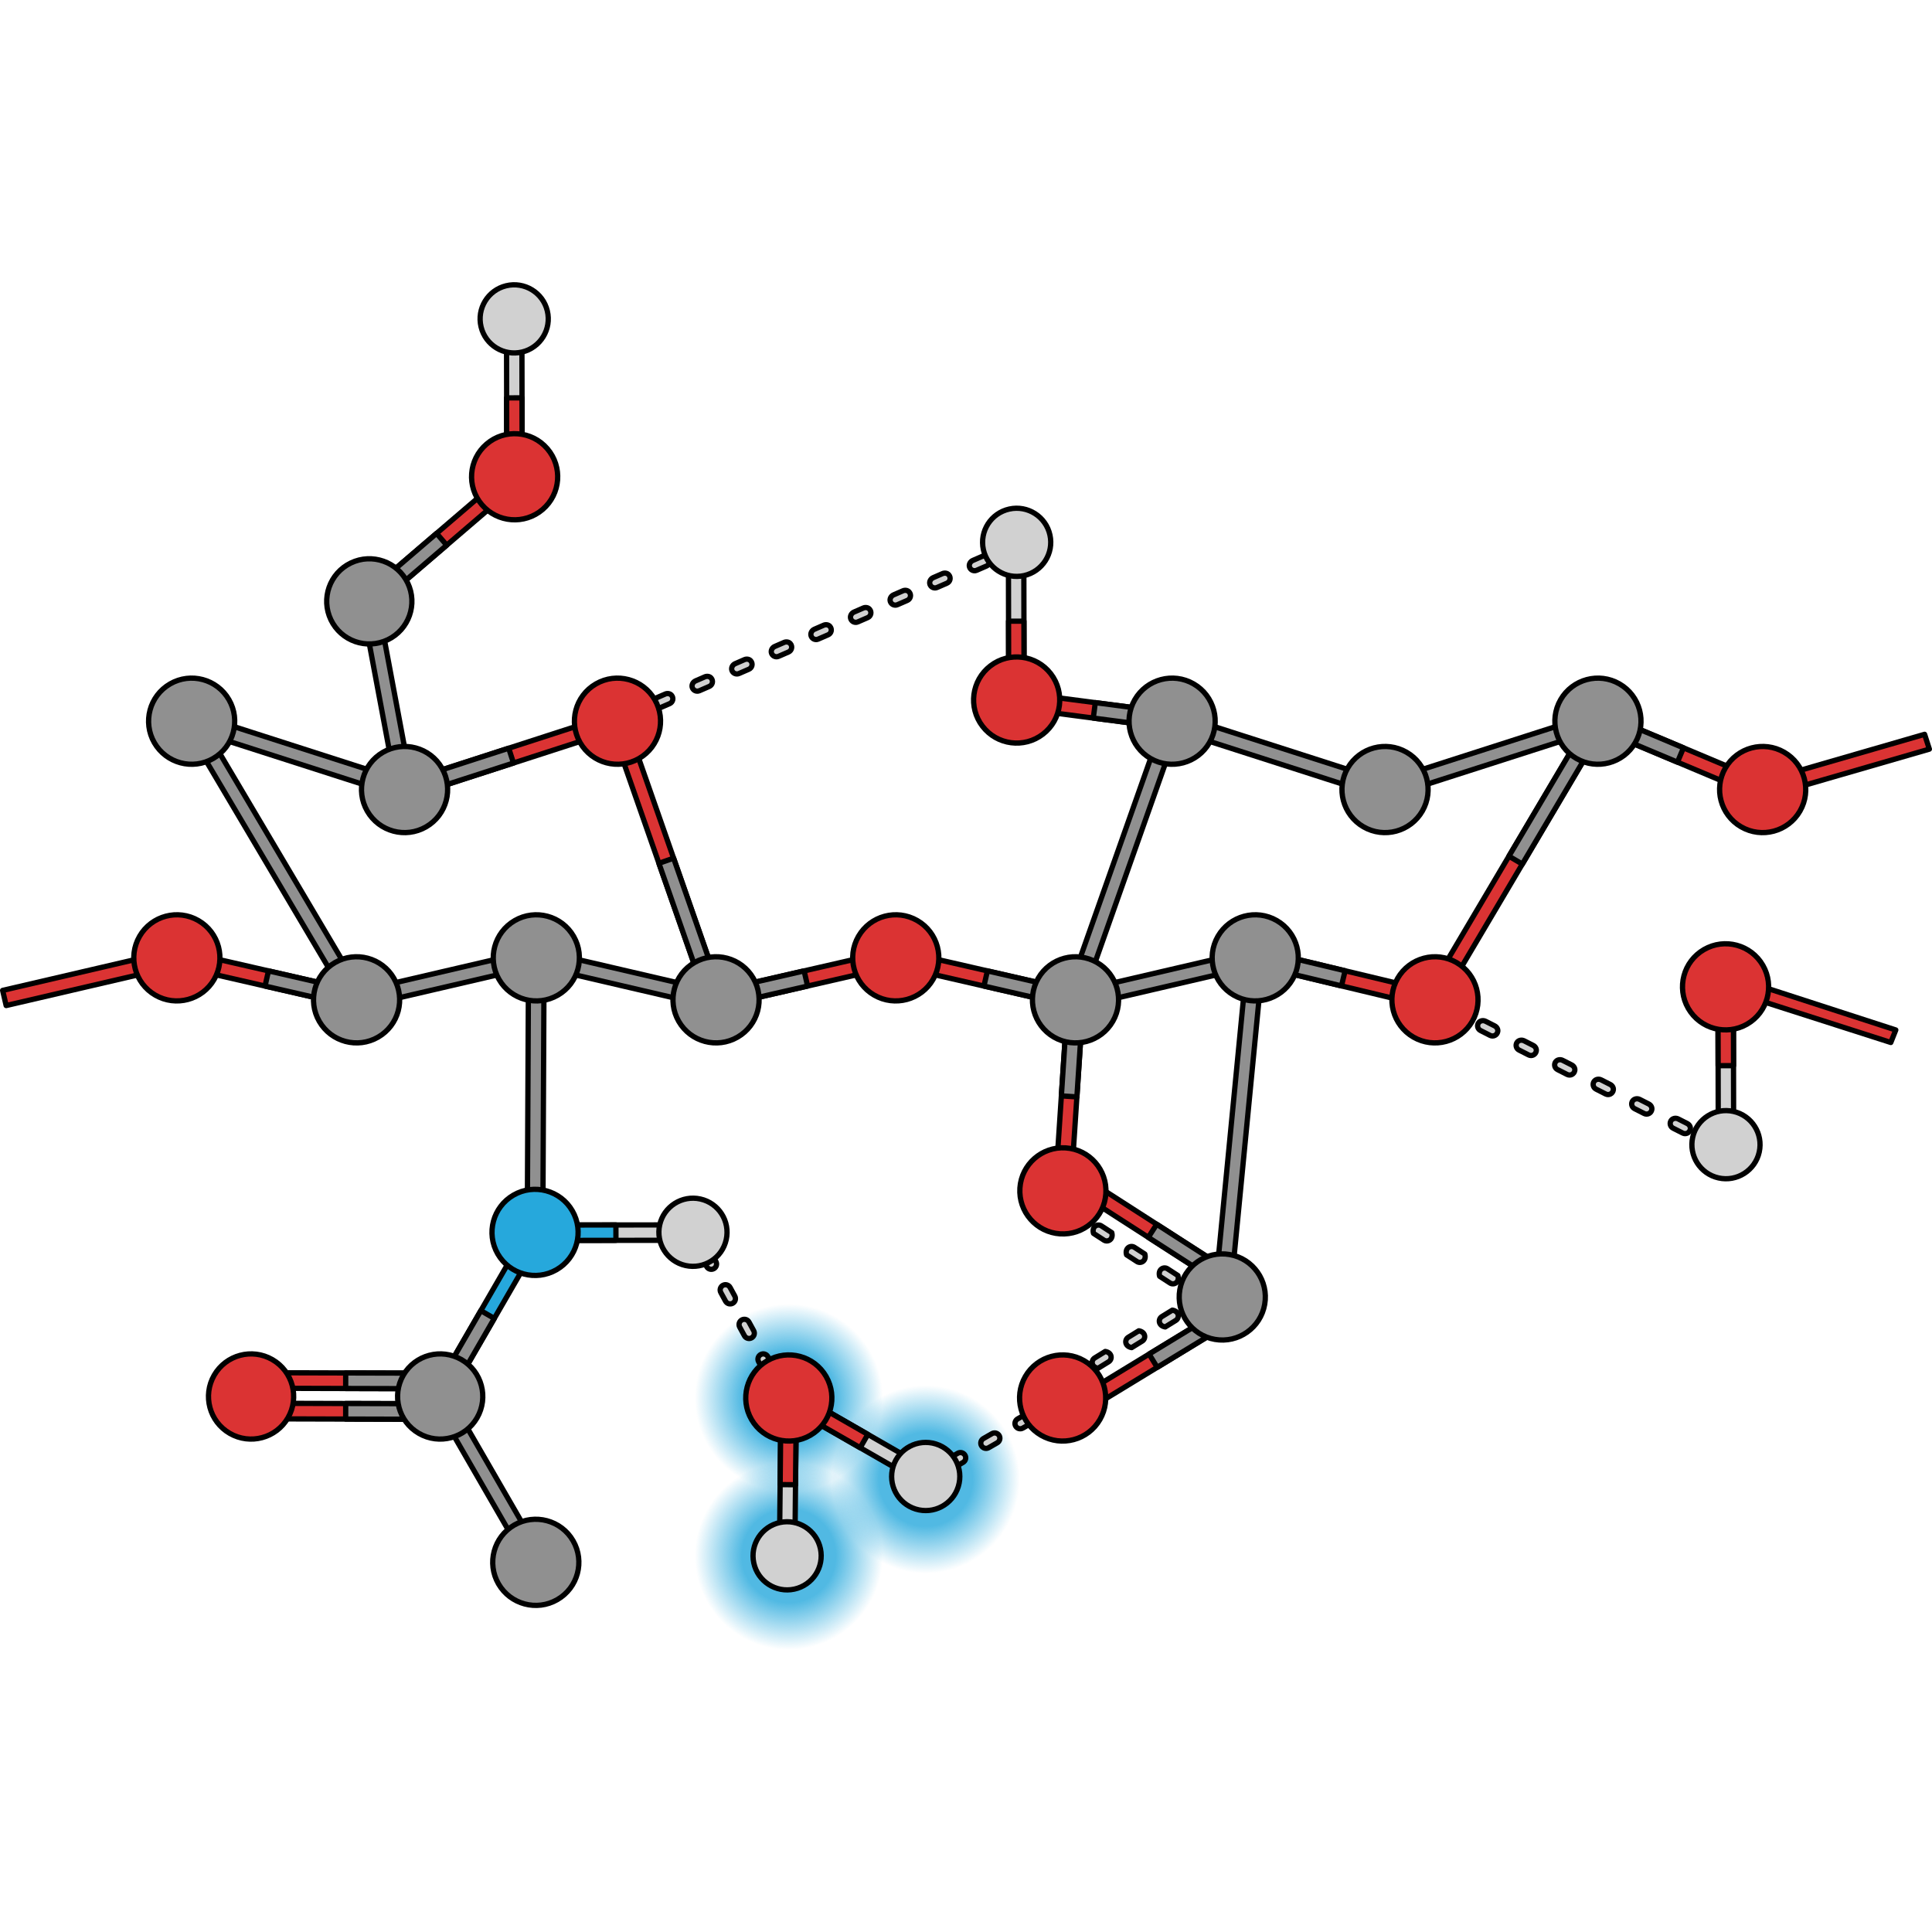 <?xml version="1.0" encoding="utf-8"?>
<!-- Created by: Science Figures, www.sciencefigures.org, Generator: Science Figures Editor -->
<svg version="1.1" id="Camada_1" xmlns="http://www.w3.org/2000/svg" xmlns:xlink="http://www.w3.org/1999/xlink" 
	 width="800px" height="800px" viewBox="0 0 731.608 517.916" enable-background="new 0 0 731.608 517.916"
	 xml:space="preserve">
<g>
	<radialGradient id="SVGID_1_" cx="298.706" cy="422.543" r="35.604" gradientUnits="userSpaceOnUse">
		<stop  offset="0.5" style="stop-color:#26A8DC;stop-opacity:0.8"/>
		<stop  offset="1" style="stop-color:#26A8DC;stop-opacity:0"/>
	</radialGradient>
	<circle fill="url(#SVGID_1_)" cx="298.706" cy="422.544" r="35.604"/>
	<radialGradient id="SVGID_2_" cx="298.706" cy="482.312" r="35.604" gradientUnits="userSpaceOnUse">
		<stop  offset="0.5" style="stop-color:#26A8DC;stop-opacity:0.8"/>
		<stop  offset="1" style="stop-color:#26A8DC;stop-opacity:0"/>
	</radialGradient>
	<circle fill="url(#SVGID_2_)" cx="298.706" cy="482.312" r="35.604"/>
	<radialGradient id="SVGID_3_" cx="350.552" cy="453.368" r="35.604" gradientUnits="userSpaceOnUse">
		<stop  offset="0.5" style="stop-color:#26A8DC;stop-opacity:0.8"/>
		<stop  offset="1" style="stop-color:#26A8DC;stop-opacity:0"/>
	</radialGradient>
	<circle fill="url(#SVGID_3_)" cx="350.552" cy="453.368" r="35.604"/>
</g>
<g>
	
		<path fill="#D1D1D1" stroke="#000000" stroke-width="2" stroke-linecap="round" stroke-linejoin="round" stroke-miterlimit="10" d="
		M531.084,268.357c-0.73-0.611-0.948-1.688-0.433-2.556c0.551-0.928,1.792-1.181,2.755-0.693l3.422,1.735
		c0.79,0.4,1.321,1.252,1.172,2.124c-0.243,1.417-1.719,2.083-2.888,1.49l-3.647-1.849
		C531.326,268.538,531.198,268.453,531.084,268.357z M545.67,275.752c-0.731-0.611-0.948-1.688-0.432-2.557
		c0.551-0.928,1.792-1.18,2.755-0.692l3.423,1.735c0.79,0.4,1.321,1.252,1.17,2.124c-0.244,1.417-1.72,2.082-2.888,1.489
		l-3.646-1.848C545.912,275.933,545.784,275.848,545.67,275.752z M560.255,283.147c-0.731-0.611-0.948-1.688-0.433-2.557
		c0.551-0.928,1.793-1.18,2.755-0.692l3.422,1.735c0.79,0.4,1.321,1.252,1.171,2.124c-0.244,1.417-1.72,2.082-2.888,1.489
		l-3.646-1.848C560.497,283.327,560.369,283.243,560.255,283.147z M574.84,290.541c-0.73-0.611-0.948-1.688-0.433-2.556
		c0.551-0.928,1.792-1.181,2.755-0.693l3.422,1.735c0.79,0.4,1.321,1.252,1.172,2.124c-0.243,1.417-1.719,2.083-2.888,1.49
		l-3.647-1.849C575.082,290.722,574.955,290.637,574.84,290.541z M589.425,297.936c-0.73-0.611-0.948-1.687-0.433-2.556
		c0.551-0.928,1.792-1.181,2.755-0.693l3.422,1.735c0.79,0.4,1.321,1.252,1.172,2.124c-0.243,1.417-1.719,2.083-2.888,1.49
		l-3.647-1.849C589.667,298.116,589.54,298.032,589.425,297.936z M604.011,305.331c-0.73-0.611-0.948-1.688-0.432-2.557
		c0.551-0.928,1.792-1.18,2.755-0.692l3.423,1.735c0.79,0.4,1.321,1.252,1.17,2.124c-0.244,1.417-1.72,2.082-2.888,1.489
		l-3.646-1.848C604.253,305.512,604.126,305.427,604.011,305.331z M618.596,312.726c-0.73-0.611-0.948-1.688-0.432-2.557
		c0.551-0.928,1.793-1.18,2.755-0.692l3.423,1.735c0.789,0.4,1.321,1.252,1.17,2.124c-0.244,1.417-1.72,2.082-2.888,1.489
		l-3.646-1.848C618.839,312.906,618.711,312.821,618.596,312.726z M633.181,320.12c-0.73-0.611-0.948-1.688-0.433-2.556
		c0.551-0.928,1.792-1.181,2.755-0.693l3.422,1.735c0.79,0.4,1.321,1.252,1.172,2.124c-0.243,1.417-1.719,2.083-2.888,1.49
		l-3.647-1.849C633.424,320.301,633.296,320.216,633.181,320.12z M647.767,327.515c-0.73-0.611-0.948-1.688-0.432-2.557
		c0.551-0.928,1.792-1.18,2.755-0.692l3.423,1.735c0.79,0.4,1.321,1.252,1.17,2.124c-0.244,1.417-1.72,2.082-2.888,1.489
		l-3.646-1.848C648.01,327.696,647.882,327.611,647.767,327.515z"/>
	<g>
		
			<polygon fill="#DB3333" stroke="#000000" stroke-width="2" stroke-linecap="round" stroke-linejoin="round" stroke-miterlimit="10" points="
			70.397,253.638 132.957,267.982 135.067,271.487 131.643,273.723 69.08,259.379 66.973,255.873 		"/>
		
			<polygon fill="#909090" stroke="#000000" stroke-width="2" stroke-linecap="round" stroke-linejoin="round" stroke-miterlimit="10" points="
			101.677,260.811 100.362,266.55 131.643,273.723 135.067,271.487 132.957,267.982 		"/>
	</g>
	<g>
		
			<polygon fill="#DB3333" stroke="#000000" stroke-width="2" stroke-linecap="round" stroke-linejoin="round" stroke-miterlimit="10" points="
			97.971,412.969 163.845,413.146 166.752,416.098 163.831,419.035 97.954,418.859 95.05,415.905 		"/>
		
			<polygon fill="#909090" stroke="#000000" stroke-width="2" stroke-linecap="round" stroke-linejoin="round" stroke-miterlimit="10" points="
			130.908,413.059 130.893,418.946 163.831,419.035 166.752,416.098 163.845,413.146 		"/>
	</g>
	<g>
		
			<polygon fill="#26A8DC" stroke="#000000" stroke-width="2" stroke-linecap="round" stroke-linejoin="round" stroke-miterlimit="10" points="
			203.666,363.893 170.699,420.925 166.691,421.976 165.598,417.98 198.567,360.945 202.575,359.898 		"/>
		
			<polygon fill="#909090" stroke="#000000" stroke-width="2" stroke-linecap="round" stroke-linejoin="round" stroke-miterlimit="10" points="
			187.181,392.409 182.083,389.464 165.598,417.98 166.691,421.976 170.699,420.925 		"/>
	</g>
	<g>
		
			<polygon fill="#DB3333" stroke="#000000" stroke-width="2" stroke-linecap="round" stroke-linejoin="round" stroke-miterlimit="10" points="
			410.329,338.937 465.725,374.585 466.583,378.639 462.539,379.539 407.141,343.889 406.287,339.835 		"/>
		
			<polygon fill="#909090" stroke="#000000" stroke-width="2" stroke-linecap="round" stroke-linejoin="round" stroke-miterlimit="10" points="
			438.027,356.762 434.841,361.714 462.539,379.539 466.583,378.639 465.725,374.585 		"/>
	</g>
	<g>
		
			<polygon fill="#DB3333" stroke="#000000" stroke-width="2" stroke-linecap="round" stroke-linejoin="round" stroke-miterlimit="10" points="
			399.748,341.007 404.088,275.275 407.218,272.56 409.965,275.661 405.625,341.396 402.493,344.107 		"/>
		
			<polygon fill="#909090" stroke="#000000" stroke-width="2" stroke-linecap="round" stroke-linejoin="round" stroke-miterlimit="10" points="
			401.919,308.14 407.794,308.527 409.965,275.661 407.218,272.56 404.088,275.275 		"/>
	</g>
	<g>
		
			<polygon fill="#DB3333" stroke="#000000" stroke-width="2" stroke-linecap="round" stroke-linejoin="round" stroke-miterlimit="10" points="
			407.012,423.051 463.267,388.775 467.289,389.773 466.334,393.804 410.076,428.081 406.056,427.08 		"/>
		
			<polygon fill="#909090" stroke="#000000" stroke-width="2" stroke-linecap="round" stroke-linejoin="round" stroke-miterlimit="10" points="
			435.141,405.913 438.205,410.941 466.334,393.804 467.289,389.773 463.267,388.775 		"/>
	</g>
	<g>
		
			<polygon fill="#DB3333" stroke="#000000" stroke-width="2" stroke-linecap="round" stroke-linejoin="round" stroke-miterlimit="10" points="
			97.971,424.544 163.845,424.72 166.752,427.672 163.831,430.609 97.954,430.433 95.05,427.479 		"/>
		
			<polygon fill="#909090" stroke="#000000" stroke-width="2" stroke-linecap="round" stroke-linejoin="round" stroke-miterlimit="10" points="
			130.908,424.633 130.893,430.52 163.831,430.609 166.752,427.672 163.845,424.72 		"/>
	</g>
	<g>
		
			<polygon fill="#DB3333" stroke="#000000" stroke-width="2" stroke-linecap="round" stroke-linejoin="round" stroke-miterlimit="10" points="
			387.665,155.694 441.87,162.767 443.888,166 441.11,168.608 386.903,161.534 384.888,158.3 		"/>
		
			<polygon fill="#909090" stroke="#000000" stroke-width="2" stroke-linecap="round" stroke-linejoin="round" stroke-miterlimit="10" points="
			414.768,159.231 414.007,165.07 441.11,168.608 443.888,166 441.87,162.767 		"/>
	</g>
	<g>
		
			<polygon fill="#DB3333" stroke="#000000" stroke-width="2" stroke-linecap="round" stroke-linejoin="round" stroke-miterlimit="10" points="
			335.785,253.638 273.225,267.982 271.115,271.487 274.539,273.723 337.102,259.379 339.209,255.873 		"/>
		
			<polygon fill="#909090" stroke="#000000" stroke-width="2" stroke-linecap="round" stroke-linejoin="round" stroke-miterlimit="10" points="
			304.505,260.811 305.82,266.55 274.539,273.723 271.115,271.487 273.225,267.982 		"/>
	</g>
	<g>
		
			<polygon fill="#DB3333" stroke="#000000" stroke-width="2" stroke-linecap="round" stroke-linejoin="round" stroke-miterlimit="10" points="
			342.634,253.638 405.194,267.982 407.304,271.487 403.879,273.723 341.316,259.379 339.209,255.873 		"/>
		
			<polygon fill="#909090" stroke="#000000" stroke-width="2" stroke-linecap="round" stroke-linejoin="round" stroke-miterlimit="10" points="
			373.914,260.811 372.599,266.55 403.879,273.723 407.304,271.487 405.194,267.982 		"/>
	</g>
	<g>
		
			<polygon fill="#DB3333" stroke="#000000" stroke-width="2" stroke-linecap="round" stroke-linejoin="round" stroke-miterlimit="10" points="
			540.575,268.244 478.158,253.29 474.71,255.491 476.784,259.017 539.204,273.972 542.65,271.768 		"/>
		
			<polygon fill="#909090" stroke="#000000" stroke-width="2" stroke-linecap="round" stroke-linejoin="round" stroke-miterlimit="10" points="
			509.366,260.768 507.993,266.493 476.784,259.017 474.71,255.491 478.158,253.29 		"/>
	</g>
	<g>
		
			<polygon fill="#DB3333" stroke="#000000" stroke-width="2" stroke-linecap="round" stroke-linejoin="round" stroke-miterlimit="10" points="
			666.096,188.36 608.899,164.32 605.227,165.971 606.615,169.749 663.815,193.79 667.485,192.136 		"/>
		
			<polygon fill="#909090" stroke="#000000" stroke-width="2" stroke-linecap="round" stroke-linejoin="round" stroke-miterlimit="10" points="
			637.497,176.341 635.215,181.768 606.615,169.749 605.227,165.971 608.899,164.32 		"/>
	</g>
	<g>
		
			<polygon fill="#DB3333" stroke="#000000" stroke-width="2" stroke-linecap="round" stroke-linejoin="round" stroke-miterlimit="10" points="
			231.46,170.116 157.441,194.061 153.259,192.319 155.626,188.458 229.648,164.512 233.827,166.256 		"/>
		
			<polygon fill="#909090" stroke="#000000" stroke-width="2" stroke-linecap="round" stroke-linejoin="round" stroke-miterlimit="10" points="
			194.449,182.088 192.636,176.486 155.626,188.458 153.259,192.319 157.441,194.061 		"/>
	</g>
	<g>
		
			<polygon fill="#DB3333" stroke="#000000" stroke-width="2" stroke-linecap="round" stroke-linejoin="round" stroke-miterlimit="10" points="
			238.107,169.579 272.054,266.674 270.777,271.942 266.495,268.621 232.547,171.521 233.827,166.256 		"/>
		
			<polygon fill="#909090" stroke="#000000" stroke-width="2" stroke-linecap="round" stroke-linejoin="round" stroke-miterlimit="10" points="
			255.08,218.128 249.522,220.072 266.495,268.621 270.777,271.942 272.054,266.674 		"/>
	</g>
	<g>
		
			<polygon fill="#DB3333" stroke="#000000" stroke-width="2" stroke-linecap="round" stroke-linejoin="round" stroke-miterlimit="10" points="
			542.657,265.97 600.147,168.772 605.225,165.97 605.218,171.767 547.725,268.97 542.648,271.767 		"/>
		
			<polygon fill="#909090" stroke="#000000" stroke-width="2" stroke-linecap="round" stroke-linejoin="round" stroke-miterlimit="10" points="
			571.403,217.371 576.472,220.367 605.218,171.767 605.225,165.97 600.147,168.772 		"/>
	</g>
	<g>
		
			<polygon fill="#DB3333" stroke="#000000" stroke-width="2" stroke-linecap="round" stroke-linejoin="round" stroke-miterlimit="10" points="
			194.499,77.896 143.821,121.314 139.663,121 139.988,116.843 190.668,73.423 194.825,73.741 		"/>
		
			<polygon fill="#909090" stroke="#000000" stroke-width="2" stroke-linecap="round" stroke-linejoin="round" stroke-miterlimit="10" points="
			169.159,99.605 165.328,95.134 139.988,116.843 139.663,121 143.821,121.314 		"/>
	</g>
	
		<path fill="#D1D1D1" stroke="#000000" stroke-width="2" stroke-linecap="round" stroke-linejoin="round" stroke-miterlimit="10" d="
		M260.438,359.677l-0.959-1.755c-0.529-0.969-0.173-2.185,0.797-2.714c0.969-0.529,2.184-0.173,2.714,0.797l0.958,1.755
		c0.529,0.969,0.173,2.185-0.797,2.714C262.182,361.003,260.967,360.646,260.438,359.677z"/>
	
		<path fill="#D1D1D1" stroke="#000000" stroke-width="2" stroke-linecap="round" stroke-linejoin="round" stroke-miterlimit="10" d="
		M289.053,412.077l-1.789-3.275c-0.529-0.969-0.173-2.185,0.797-2.714c0.969-0.529,2.185-0.173,2.714,0.797l1.788,3.275
		c0.529,0.969,0.173,2.185-0.797,2.714C290.798,413.403,289.582,413.046,289.053,412.077z M281.899,398.977l-1.788-3.275
		c-0.529-0.969-0.173-2.185,0.797-2.714c0.969-0.529,2.184-0.173,2.714,0.797l1.788,3.275c0.529,0.969,0.173,2.185-0.797,2.714
		C283.644,400.303,282.429,399.946,281.899,398.977z M274.745,385.876l-1.789-3.275c-0.529-0.969-0.173-2.185,0.797-2.714
		c0.969-0.529,2.184-0.173,2.714,0.797l1.788,3.275c0.529,0.969,0.173,2.184-0.797,2.714
		C276.49,387.203,275.275,386.846,274.745,385.876z M267.591,372.777l-1.788-3.275c-0.529-0.969-0.173-2.185,0.797-2.714
		c0.969-0.529,2.185-0.173,2.714,0.797l1.789,3.275c0.529,0.969,0.173,2.184-0.797,2.714
		C269.336,374.103,268.121,373.746,267.591,372.777z"/>
	
		<path fill="#D1D1D1" stroke="#000000" stroke-width="2" stroke-linecap="round" stroke-linejoin="round" stroke-miterlimit="10" d="
		M455.589,387.121l-3.937-2.553c-0.725-2.573,1.518-3.783,2.983-2.833l3.937,2.553C459.297,386.86,457.053,388.071,455.589,387.121z
		 M443.066,379l-3.937-2.553c-0.726-2.572,1.518-3.783,2.983-2.833l3.936,2.553C446.775,378.739,444.531,379.949,443.066,379z
		 M430.543,370.877l-3.937-2.553c-0.726-2.572,1.518-3.783,2.982-2.833l3.936,2.553
		C434.251,370.617,432.008,371.827,430.543,370.877z M418.02,362.756l-3.937-2.553c-0.725-2.572,1.518-3.783,2.983-2.833
		l3.937,2.553C421.729,362.494,419.485,363.706,418.02,362.756z"/>
	
		<path fill="#D1D1D1" stroke="#000000" stroke-width="2" stroke-linecap="round" stroke-linejoin="round" stroke-miterlimit="10" d="
		M457.951,385.355l-3.996,2.46c-2.635-0.449-2.765-2.995-1.279-3.91l3.996-2.46C459.307,381.894,459.437,384.44,457.951,385.355z
		 M445.241,393.18l-3.996,2.46c-2.635-0.448-2.766-2.995-1.279-3.91l3.995-2.46C446.596,389.719,446.727,392.265,445.241,393.18z
		 M432.529,401.005l-3.996,2.46c-2.635-0.448-2.766-2.995-1.279-3.91l3.995-2.46C433.885,397.544,434.016,400.09,432.529,401.005z
		 M419.819,408.83l-3.996,2.46c-2.635-0.449-2.765-2.995-1.279-3.91l3.996-2.46C421.175,405.368,421.305,407.915,419.819,408.83z"/>
	
		<path fill="#D1D1D1" stroke="#000000" stroke-width="2" stroke-linecap="round" stroke-linejoin="round" stroke-miterlimit="10" d="
		M295.377,423.658l-0.959-1.755c-0.529-0.969-0.173-2.185,0.797-2.714c0.969-0.529,2.184-0.173,2.714,0.797l0.958,1.755
		c0.529,0.969,0.173,2.185-0.797,2.714C297.122,424.984,295.907,424.627,295.377,423.658z"/>
	
		<path fill="#D1D1D1" stroke="#000000" stroke-width="2" stroke-linecap="round" stroke-linejoin="round" stroke-miterlimit="10" d="
		M351.743,454.374l-1.734,0.996c-0.958,0.55-2.18,0.219-2.73-0.739c-0.55-0.958-0.219-2.18,0.739-2.73l1.734-0.996
		c0.958-0.55,2.18-0.219,2.73,0.739C353.031,452.601,352.701,453.824,351.743,454.374z"/>
	
		<path fill="#D1D1D1" stroke="#000000" stroke-width="2" stroke-linecap="round" stroke-linejoin="round" stroke-miterlimit="10" d="
		M403.519,424.646l-3.236,1.858c-0.958,0.55-2.18,0.219-2.73-0.739c-0.55-0.958-0.219-2.18,0.739-2.73l3.236-1.858
		c0.958-0.55,2.18-0.219,2.73,0.739C404.808,422.873,404.477,424.096,403.519,424.646z M390.575,432.078l-3.236,1.858
		c-0.958,0.55-2.18,0.219-2.73-0.739c-0.55-0.958-0.219-2.18,0.739-2.73l3.236-1.858c0.958-0.55,2.18-0.219,2.73,0.739
		C391.864,430.305,391.533,431.528,390.575,432.078z M377.631,439.51l-3.236,1.858c-0.958,0.55-2.18,0.219-2.73-0.739
		c-0.55-0.958-0.219-2.18,0.739-2.73l3.236-1.858c0.958-0.55,2.18-0.219,2.73,0.739C378.919,437.738,378.589,438.96,377.631,439.51z
		 M364.687,446.942l-3.236,1.858c-0.958,0.55-2.18,0.219-2.73-0.739c-0.55-0.958-0.219-2.18,0.739-2.73l3.236-1.858
		c0.958-0.55,2.18-0.219,2.73,0.739C365.975,445.169,365.645,446.392,364.687,446.942z"/>
	
		<path fill="#D1D1D1" stroke="#000000" stroke-width="2" stroke-linecap="round" stroke-linejoin="round" stroke-miterlimit="10" d="
		M414.963,418.076l-1.734,0.996c-0.958,0.55-2.18,0.219-2.73-0.739c-0.55-0.958-0.219-2.18,0.739-2.73l1.734-0.996
		c0.958-0.55,2.18-0.219,2.73,0.739C416.251,416.303,415.921,417.526,414.963,418.076z"/>
	
		<path fill="#D1D1D1" stroke="#000000" stroke-width="2" stroke-linecap="round" stroke-linejoin="round" stroke-miterlimit="10" d="
		M249.41,161.367c-0.936,0.173-1.904-0.346-2.245-1.298c-0.363-1.016,0.234-2.133,1.223-2.564l3.519-1.529
		c0.812-0.353,1.807-0.219,2.383,0.453c0.937,1.091,0.508,2.653-0.695,3.175l-3.75,1.629
		C249.704,161.296,249.557,161.34,249.41,161.367z M264.41,154.852c-0.937,0.173-1.905-0.347-2.245-1.298
		c-0.363-1.016,0.234-2.133,1.224-2.563l3.52-1.529c0.812-0.353,1.807-0.218,2.383,0.454c0.935,1.092,0.506,2.652-0.696,3.174
		l-3.749,1.629C264.704,154.781,264.557,154.825,264.41,154.852z M279.409,148.337c-0.937,0.173-1.905-0.347-2.245-1.298
		c-0.363-1.016,0.235-2.133,1.224-2.563l3.519-1.529c0.812-0.353,1.807-0.219,2.383,0.454c0.936,1.092,0.506,2.653-0.696,3.174
		l-3.749,1.629C279.702,148.266,279.556,148.31,279.409,148.337z M294.407,141.822c-0.937,0.173-1.905-0.346-2.245-1.298
		c-0.363-1.016,0.234-2.133,1.224-2.563l3.519-1.529c0.812-0.353,1.807-0.219,2.383,0.453c0.937,1.091,0.507,2.653-0.695,3.174
		l-3.75,1.629C294.701,141.751,294.554,141.795,294.407,141.822z M309.406,135.307c-0.936,0.173-1.904-0.346-2.245-1.297
		c-0.363-1.016,0.234-2.134,1.224-2.564l3.519-1.529c0.812-0.353,1.807-0.219,2.383,0.453c0.937,1.091,0.508,2.653-0.695,3.175
		l-3.75,1.629C309.7,135.236,309.553,135.28,309.406,135.307z M324.406,128.792c-0.937,0.173-1.905-0.347-2.245-1.298
		c-0.363-1.016,0.234-2.133,1.224-2.563l3.52-1.529c0.812-0.353,1.807-0.219,2.383,0.454c0.935,1.092,0.506,2.652-0.696,3.174
		l-3.749,1.629C324.699,128.721,324.553,128.765,324.406,128.792z M339.404,122.277c-0.937,0.172-1.905-0.347-2.245-1.298
		c-0.363-1.016,0.235-2.133,1.225-2.563l3.519-1.529c0.812-0.353,1.807-0.218,2.382,0.454c0.935,1.092,0.506,2.653-0.696,3.174
		l-3.749,1.629C339.698,122.206,339.551,122.25,339.404,122.277z M354.403,115.762c-0.937,0.172-1.905-0.346-2.245-1.298
		c-0.363-1.016,0.234-2.133,1.223-2.563l3.519-1.529c0.812-0.353,1.807-0.219,2.383,0.453c0.937,1.091,0.508,2.653-0.695,3.175
		l-3.75,1.629C354.697,115.691,354.55,115.735,354.403,115.762z M369.403,109.247c-0.937,0.173-1.905-0.347-2.245-1.298
		c-0.363-1.016,0.234-2.133,1.224-2.563l3.52-1.529c0.812-0.353,1.807-0.219,2.383,0.454c0.935,1.092,0.506,2.652-0.696,3.174
		l-3.749,1.629C369.696,109.175,369.55,109.22,369.403,109.247z"/>
	
		<polygon fill="#909090" stroke="#000000" stroke-width="2" stroke-linecap="round" stroke-linejoin="round" stroke-miterlimit="10" points="
		472.12,258.518 460.229,381.141 462.872,384.357 466.089,381.711 477.981,259.087 475.332,255.873 	"/>
	<g>
		
			<polygon fill="#D1D1D1" stroke="#000000" stroke-width="2" stroke-linecap="round" stroke-linejoin="round" stroke-miterlimit="10" points="
			349.477,448.298 302.643,421.403 298.662,422.48 299.741,426.455 346.578,453.351 350.552,452.274 		"/>
		
			<polygon fill="#DB3333" stroke="#000000" stroke-width="2" stroke-linecap="round" stroke-linejoin="round" stroke-miterlimit="10" points="
			328.63,436.328 325.733,441.378 299.741,426.455 298.662,422.48 302.643,421.403 		"/>
	</g>
	<g>
		
			<polygon fill="#D1D1D1" stroke="#000000" stroke-width="2" stroke-linecap="round" stroke-linejoin="round" stroke-miterlimit="10" points="
			656.495,323.698 656.396,269.691 653.476,266.78 650.57,269.7 650.67,323.711 653.588,326.615 		"/>
		
			<polygon fill="#DB3333" stroke="#000000" stroke-width="2" stroke-linecap="round" stroke-linejoin="round" stroke-miterlimit="10" points="
			656.45,296.693 650.628,296.706 650.57,269.7 653.476,266.78 656.396,269.691 		"/>
	</g>
	<g>
		
			<polygon fill="#D1D1D1" stroke="#000000" stroke-width="2" stroke-linecap="round" stroke-linejoin="round" stroke-miterlimit="10" points="
			260.236,356.993 206.229,357.057 203.317,359.976 206.235,362.883 260.246,362.818 263.152,359.902 		"/>
		
			<polygon fill="#26A8DC" stroke="#000000" stroke-width="2" stroke-linecap="round" stroke-linejoin="round" stroke-miterlimit="10" points="
			233.232,357.021 233.241,362.843 206.235,362.883 203.317,359.976 206.229,357.057 		"/>
	</g>
	<g>
		
			<polygon fill="#D1D1D1" stroke="#000000" stroke-width="2" stroke-linecap="round" stroke-linejoin="round" stroke-miterlimit="10" points="
			381.868,101.382 381.967,155.389 384.888,158.3 387.793,155.38 387.694,101.369 384.775,98.465 		"/>
		
			<polygon fill="#DB3333" stroke="#000000" stroke-width="2" stroke-linecap="round" stroke-linejoin="round" stroke-miterlimit="10" points="
			381.914,128.387 387.736,128.374 387.793,155.38 384.888,158.3 381.967,155.389 		"/>
	</g>
	<g>
		
			<polygon fill="#D1D1D1" stroke="#000000" stroke-width="2" stroke-linecap="round" stroke-linejoin="round" stroke-miterlimit="10" points="
			191.806,16.823 191.904,70.83 194.825,73.741 197.73,70.821 197.631,16.81 194.712,13.906 		"/>
		
			<polygon fill="#DB3333" stroke="#000000" stroke-width="2" stroke-linecap="round" stroke-linejoin="round" stroke-miterlimit="10" points="
			191.851,43.828 197.673,43.815 197.73,70.821 194.825,73.741 191.904,70.83 		"/>
	</g>
	<g>
		
			<polygon fill="#D1D1D1" stroke="#000000" stroke-width="2" stroke-linecap="round" stroke-linejoin="round" stroke-miterlimit="10" points="
			301.004,479.429 301.548,425.425 298.662,422.48 295.723,425.365 295.179,479.373 298.063,482.312 		"/>
		
			<polygon fill="#DB3333" stroke="#000000" stroke-width="2" stroke-linecap="round" stroke-linejoin="round" stroke-miterlimit="10" points="
			301.245,455.391 295.423,455.335 295.723,425.365 298.662,422.48 301.548,425.425 		"/>
	</g>
	
		<polygon fill="#909090" stroke="#000000" stroke-width="2" stroke-linecap="round" stroke-linejoin="round" stroke-miterlimit="10" points="
		170.712,423.055 204.016,480.738 202.94,484.761 198.914,483.684 165.611,426 166.691,421.976 	"/>
	
		<polygon fill="#909090" stroke="#000000" stroke-width="2" stroke-linecap="round" stroke-linejoin="round" stroke-miterlimit="10" points="
		199.673,357.014 200.132,258.807 203.09,255.873 206.022,258.832 205.563,357.042 202.603,359.973 	"/>
	
		<polygon fill="#909090" stroke="#000000" stroke-width="2" stroke-linecap="round" stroke-linejoin="round" stroke-miterlimit="10" points="
		143.28,123.231 155.549,188.699 153.201,192.137 149.763,189.785 137.492,124.315 139.846,120.879 	"/>
	
		<polygon fill="#909090" stroke="#000000" stroke-width="2" stroke-linecap="round" stroke-linejoin="round" stroke-miterlimit="10" points="
		199.658,253.649 137.118,268.194 135.017,271.706 138.45,273.931 200.993,259.386 203.09,255.873 	"/>
	
		<polygon fill="#909090" stroke="#000000" stroke-width="2" stroke-linecap="round" stroke-linejoin="round" stroke-miterlimit="10" points="
		471.896,253.649 409.355,268.194 407.255,271.705 410.688,273.931 473.231,259.385 475.328,255.872 	"/>
	
		<polygon fill="#DB3333" stroke="#000000" stroke-width="2" stroke-linecap="round" stroke-linejoin="round" stroke-miterlimit="10" points="
		63.541,253.649 1,268.194 2.332,273.931 64.876,259.385 66.973,255.873 	"/>
	
		<polygon fill="#909090" stroke="#000000" stroke-width="2" stroke-linecap="round" stroke-linejoin="round" stroke-miterlimit="10" points="
		76.749,164.505 150.823,188.281 153.201,192.137 149.025,193.89 74.948,170.113 72.574,166.256 	"/>
	
		<polygon fill="#909090" stroke="#000000" stroke-width="2" stroke-linecap="round" stroke-linejoin="round" stroke-miterlimit="10" points="
		76.859,167.717 135.812,267.306 135.032,271.768 130.745,270.308 71.79,170.716 72.574,166.256 	"/>
	
		<polygon fill="#909090" stroke="#000000" stroke-width="2" stroke-linecap="round" stroke-linejoin="round" stroke-miterlimit="10" points="
		439.917,168.49 404.934,267.529 406.532,271.768 410.472,269.534 445.456,170.492 443.854,166.256 	"/>
	
		<polygon fill="#909090" stroke="#000000" stroke-width="2" stroke-linecap="round" stroke-linejoin="round" stroke-miterlimit="10" points="
		448.029,164.505 522.103,188.281 524.481,192.136 520.305,193.889 446.228,170.112 443.854,166.256 	"/>
	
		<polygon fill="#909090" stroke="#000000" stroke-width="2" stroke-linecap="round" stroke-linejoin="round" stroke-miterlimit="10" points="
		600.932,164.505 526.859,188.281 524.481,192.137 528.656,193.89 602.734,170.113 605.107,166.256 	"/>
	
		<polygon fill="#DB3333" stroke="#000000" stroke-width="2" stroke-linecap="round" stroke-linejoin="round" stroke-miterlimit="10" points="
		728.807,171.228 669.863,188.281 667.485,192.137 671.661,193.89 730.608,176.835 	"/>
	
		<polygon fill="#909090" stroke="#000000" stroke-width="2" stroke-linecap="round" stroke-linejoin="round" stroke-miterlimit="10" points="
		206.523,253.649 269.063,268.194 271.164,271.706 267.731,273.931 205.188,259.386 203.09,255.873 	"/>
	
		<polygon fill="#DB3333" stroke="#000000" stroke-width="2" stroke-linecap="round" stroke-linejoin="round" stroke-miterlimit="10" points="
		658.198,263.832 717.894,283.181 716.009,287.92 656.987,269.023 653.476,266.781 	"/>
</g>
<g>
	
		<path fill="#909090" stroke="#000000" stroke-width="2" stroke-linecap="round" stroke-linejoin="round" stroke-miterlimit="10" d="
		M460.061,400.356c8.875,1.538,17.317-4.409,18.856-13.287c1.538-8.871-4.41-17.314-13.288-18.85
		c-8.871-1.538-17.314,4.41-18.851,13.281C445.24,390.377,451.189,398.818,460.061,400.356z"/>
	
		<path fill="#DB3333" stroke="#000000" stroke-width="2" stroke-linecap="round" stroke-linejoin="round" stroke-miterlimit="10" d="
		M394.233,436.663c-7.796-4.512-10.461-14.486-5.95-22.287c4.506-7.793,14.483-10.46,22.28-5.948
		c7.795,4.51,10.461,14.486,5.953,22.278C412.006,438.505,402.028,441.168,394.233,436.663z"/>
	
		<path fill="#D1D1D1" stroke="#000000" stroke-width="2" stroke-linecap="round" stroke-linejoin="round" stroke-miterlimit="10" d="
		M346.74,464.601c6.811,2.107,14.039-1.71,16.142-8.521c2.105-6.8-1.706-14.029-8.518-16.135c-6.806-2.105-14.03,1.713-16.14,8.516
		C336.12,455.27,339.933,462.495,346.74,464.601z"/>
	
		<path fill="#D1D1D1" stroke="#000000" stroke-width="2" stroke-linecap="round" stroke-linejoin="round" stroke-miterlimit="10" d="
		M285.446,485.017c1.494,6.971,8.36,11.408,15.329,9.909c6.961-1.49,11.401-8.351,9.905-15.322
		c-1.493-6.966-8.358-11.399-15.323-9.91C288.389,471.191,283.953,478.051,285.446,485.017z"/>
	
		<path fill="#DB3333" stroke="#000000" stroke-width="2" stroke-linecap="round" stroke-linejoin="round" stroke-miterlimit="10" d="
		M306.871,436.663c7.796-4.512,10.461-14.486,5.95-22.287c-4.506-7.793-14.483-10.46-22.28-5.948
		c-7.795,4.51-10.461,14.486-5.953,22.278C289.098,438.505,299.077,441.168,306.871,436.663z"/>
	
		<path fill="#909090" stroke="#000000" stroke-width="2" stroke-linecap="round" stroke-linejoin="round" stroke-miterlimit="10" d="
		M211.05,498.899c-7.801,4.504-17.775,1.832-22.281-5.971c-4.502-7.797-1.83-17.773,5.974-22.275
		c7.797-4.503,17.772-1.83,22.275,5.967C221.522,484.422,218.848,494.397,211.05,498.899z"/>
	
		<path fill="#DB3333" stroke="#000000" stroke-width="2" stroke-linecap="round" stroke-linejoin="round" stroke-miterlimit="10" d="
		M103.147,408.01c-7.717-4.457-17.58-1.812-22.035,5.902c-4.451,7.713-1.811,17.578,5.904,22.033
		c7.715,4.453,17.578,1.809,22.031-5.902C113.5,422.328,110.86,412.461,103.147,408.01z"/>
	
		<path fill="#D1D1D1" stroke="#000000" stroke-width="2" stroke-linecap="round" stroke-linejoin="round" stroke-miterlimit="10" d="
		M265.218,347.193c6.958,1.549,11.338,8.451,9.783,15.409c-1.549,6.945-8.443,11.331-15.402,9.779
		c-6.952-1.552-11.331-8.45-9.784-15.401C251.367,350.023,258.265,345.643,265.218,347.193z"/>
	
		<path fill="#909090" stroke="#000000" stroke-width="2" stroke-linecap="round" stroke-linejoin="round" stroke-miterlimit="10" d="
		M158.617,435.94c-7.713-4.46-10.35-14.322-5.892-22.038c4.458-7.711,14.324-10.347,22.033-5.89
		c7.716,4.457,10.354,14.325,5.896,22.033C176.196,437.761,166.326,440.4,158.617,435.94z"/>
	
		<path fill="#26A8DC" stroke="#000000" stroke-width="2" stroke-linecap="round" stroke-linejoin="round" stroke-miterlimit="10" d="
		M210.767,373.957c-7.799,4.504-17.774,1.829-22.277-5.973c-4.502-7.797-1.83-17.771,5.969-22.274
		c7.799-4.5,17.776-1.831,22.277,5.968C221.24,359.479,218.567,369.452,210.767,373.957z"/>
	
		<path fill="#D1D1D1" stroke="#000000" stroke-width="2" stroke-linecap="round" stroke-linejoin="round" stroke-miterlimit="10" d="
		M207.256,10.878c-1.671-6.93-8.65-11.189-15.578-9.513c-6.918,1.671-11.182,8.641-9.508,15.572
		c1.673,6.924,8.647,11.182,15.571,9.513C204.669,24.776,208.927,17.802,207.256,10.878z"/>
	
		<path fill="#DB3333" stroke="#000000" stroke-width="2" stroke-linecap="round" stroke-linejoin="round" stroke-miterlimit="10" d="
		M207.262,63.07c-5.866-6.837-16.158-7.626-23-1.762c-6.835,5.86-7.625,16.158-1.761,22.993c5.863,6.836,16.16,7.626,22.994,1.765
		C212.335,80.203,213.121,69.907,207.262,63.07z"/>
	
		<path fill="#909090" stroke="#000000" stroke-width="2" stroke-linecap="round" stroke-linejoin="round" stroke-miterlimit="10" d="
		M132.864,106.339c-8.03,3.857-11.414,13.49-7.558,21.524c3.854,8.028,13.49,11.412,21.518,7.556
		c8.033-3.854,11.418-13.492,7.565-21.517C150.532,105.868,140.893,102.482,132.864,106.339z"/>
	
		<path fill="#DB3333" stroke="#000000" stroke-width="2" stroke-linecap="round" stroke-linejoin="round" stroke-miterlimit="10" d="
		M401.42,360.383c-8.988-0.596-15.792-8.361-15.199-17.353c0.592-8.982,8.359-15.789,17.347-15.194
		c8.986,0.595,15.792,8.361,15.198,17.343C418.173,354.169,410.404,360.973,401.42,360.383z"/>
	
		<path fill="#DB3333" stroke="#000000" stroke-width="2" stroke-linecap="round" stroke-linejoin="round" stroke-miterlimit="10" d="
		M58.807,269.992c-7.796-4.512-10.461-14.486-5.95-22.287c4.506-7.793,14.483-10.46,22.28-5.948
		c7.795,4.51,10.461,14.486,5.953,22.278C76.581,271.834,66.602,274.497,58.807,269.992z"/>
	
		<path fill="#D1D1D1" stroke="#000000" stroke-width="2" stroke-linecap="round" stroke-linejoin="round" stroke-miterlimit="10" d="
		M397.594,95.752c-1.527-6.963-8.416-11.366-15.378-9.834c-6.951,1.527-11.358,8.407-9.829,15.371
		c1.529,6.957,8.413,11.359,15.37,9.834C394.72,109.593,399.121,102.71,397.594,95.752z"/>
	
		<path fill="#DB3333" stroke="#000000" stroke-width="2" stroke-linecap="round" stroke-linejoin="round" stroke-miterlimit="10" d="
		M375.038,145.314c7.139-5.495,17.375-4.165,22.875,2.973c5.493,7.133,4.164,17.374-2.973,22.868
		c-7.136,5.494-17.377,4.165-22.87-2.969C366.572,161.049,367.906,150.809,375.038,145.314z"/>
	
		<path fill="#DB3333" stroke="#000000" stroke-width="2" stroke-linecap="round" stroke-linejoin="round" stroke-miterlimit="10" d="
		M225.672,152.132c7.803-4.502,17.773-1.829,22.279,5.972c4.502,7.797,1.83,17.772-5.969,22.274
		c-7.801,4.504-17.773,1.832-22.277-5.967C215.201,166.61,217.872,156.638,225.672,152.132z"/>
	
		<path fill="#909090" stroke="#000000" stroke-width="2" stroke-linecap="round" stroke-linejoin="round" stroke-miterlimit="10" d="
		M143.187,285.892c7.8-4.502,10.471-14.477,5.966-22.279c-4.501-7.797-14.476-10.471-22.274-5.968
		c-7.797,4.504-10.474,14.479-5.971,22.276C125.412,287.722,135.386,290.394,143.187,285.892z"/>
	
		<path fill="#909090" stroke="#000000" stroke-width="2" stroke-linecap="round" stroke-linejoin="round" stroke-miterlimit="10" d="
		M80.729,180.38c7.8-4.502,10.471-14.477,5.966-22.279c-4.501-7.797-14.476-10.471-22.274-5.968
		c-7.797,4.504-10.474,14.479-5.971,22.276C62.954,182.21,72.928,184.882,80.729,180.38z"/>
	
		<path fill="#909090" stroke="#000000" stroke-width="2" stroke-linecap="round" stroke-linejoin="round" stroke-miterlimit="10" d="
		M161.356,206.261c7.8-4.502,10.471-14.478,5.966-22.279c-4.501-7.797-14.476-10.471-22.274-5.968
		c-7.797,4.504-10.474,14.479-5.971,22.276C143.58,208.091,153.555,210.763,161.356,206.261z"/>
	
		<path fill="#909090" stroke="#000000" stroke-width="2" stroke-linecap="round" stroke-linejoin="round" stroke-miterlimit="10" d="
		M279.305,285.892c7.8-4.502,10.471-14.477,5.966-22.279c-4.501-7.797-14.476-10.471-22.274-5.968
		c-7.797,4.504-10.474,14.479-5.971,22.276C261.529,287.722,271.504,290.394,279.305,285.892z"/>
	
		<path fill="#909090" stroke="#000000" stroke-width="2" stroke-linecap="round" stroke-linejoin="round" stroke-miterlimit="10" d="
		M211.246,269.997c7.8-4.502,10.471-14.477,5.966-22.279c-4.501-7.797-14.476-10.471-22.274-5.968
		c-7.797,4.504-10.474,14.479-5.971,22.276C193.47,271.827,203.445,274.499,211.246,269.997z"/>
	
		<path fill="#909090" stroke="#000000" stroke-width="2" stroke-linecap="round" stroke-linejoin="round" stroke-miterlimit="10" d="
		M399.114,285.89c7.801,4.504,17.775,1.832,22.281-5.971c4.502-7.797,1.83-17.772-5.974-22.275
		c-7.797-4.503-17.772-1.83-22.274,5.967C388.642,271.414,391.316,281.388,399.114,285.89z"/>
	
		<path fill="#909090" stroke="#000000" stroke-width="2" stroke-linecap="round" stroke-linejoin="round" stroke-miterlimit="10" d="
		M435.698,180.379c7.801,4.504,17.775,1.832,22.281-5.971c4.502-7.797,1.83-17.773-5.974-22.275
		c-7.797-4.503-17.772-1.83-22.274,5.967C425.226,165.902,427.9,175.877,435.698,180.379z"/>
	
		<path fill="#909090" stroke="#000000" stroke-width="2" stroke-linecap="round" stroke-linejoin="round" stroke-miterlimit="10" d="
		M516.325,206.259c7.801,4.504,17.775,1.832,22.281-5.971c4.502-7.797,1.83-17.773-5.974-22.275
		c-7.797-4.503-17.772-1.83-22.274,5.967C505.853,191.783,508.527,201.757,516.325,206.259z"/>
	
		<path fill="#909090" stroke="#000000" stroke-width="2" stroke-linecap="round" stroke-linejoin="round" stroke-miterlimit="10" d="
		M596.951,180.379c7.801,4.504,17.775,1.832,22.281-5.971c4.502-7.797,1.83-17.773-5.974-22.275
		c-7.797-4.503-17.772-1.83-22.274,5.967C586.479,165.902,589.153,175.877,596.951,180.379z"/>
	
		<path fill="#909090" stroke="#000000" stroke-width="2" stroke-linecap="round" stroke-linejoin="round" stroke-miterlimit="10" d="
		M467.176,269.995c7.801,4.504,17.775,1.832,22.281-5.971c4.502-7.797,1.83-17.773-5.974-22.275
		c-7.797-4.503-17.772-1.83-22.274,5.967C456.704,255.519,459.378,265.493,467.176,269.995z"/>
	
		<path fill="#DB3333" stroke="#000000" stroke-width="2" stroke-linecap="round" stroke-linejoin="round" stroke-miterlimit="10" d="
		M331.053,269.995c7.801,4.504,17.775,1.832,22.281-5.971c4.502-7.797,1.83-17.773-5.974-22.275
		c-7.797-4.503-17.772-1.83-22.274,5.967C320.581,255.519,323.255,265.493,331.053,269.995z"/>
	
		<path fill="#DB3333" stroke="#000000" stroke-width="2" stroke-linecap="round" stroke-linejoin="round" stroke-miterlimit="10" d="
		M535.237,285.89c7.801,4.504,17.775,1.832,22.281-5.971c4.502-7.797,1.83-17.772-5.974-22.275
		c-7.797-4.503-17.772-1.83-22.274,5.967C524.765,271.414,527.439,281.388,535.237,285.89z"/>
	
		<path fill="#DB3333" stroke="#000000" stroke-width="2" stroke-linecap="round" stroke-linejoin="round" stroke-miterlimit="10" d="
		M659.329,206.259c7.801,4.504,17.775,1.832,22.281-5.971c4.502-7.797,1.83-17.773-5.974-22.275
		c-7.797-4.503-17.772-1.83-22.274,5.967C648.857,191.783,651.531,201.757,659.329,206.259z"/>
	
		<path fill="#D1D1D1" stroke="#000000" stroke-width="2" stroke-linecap="round" stroke-linejoin="round" stroke-miterlimit="10" d="
		M666.182,329.425c-1.549,6.958-8.451,11.338-15.409,9.783c-6.945-1.549-11.331-8.443-9.779-15.402
		c1.552-6.952,8.45-11.331,15.401-9.784C663.353,315.574,667.733,322.472,666.182,329.425z"/>
	
		<path fill="#DB3333" stroke="#000000" stroke-width="2" stroke-linecap="round" stroke-linejoin="round" stroke-miterlimit="10" d="
		M645.283,252.724c7.799-4.504,17.773-1.829,22.277,5.973c4.502,7.797,1.83,17.771-5.969,22.274
		c-7.799,4.5-17.776,1.831-22.277-5.968C634.811,267.202,637.484,257.229,645.283,252.724z"/>
</g>
</svg>